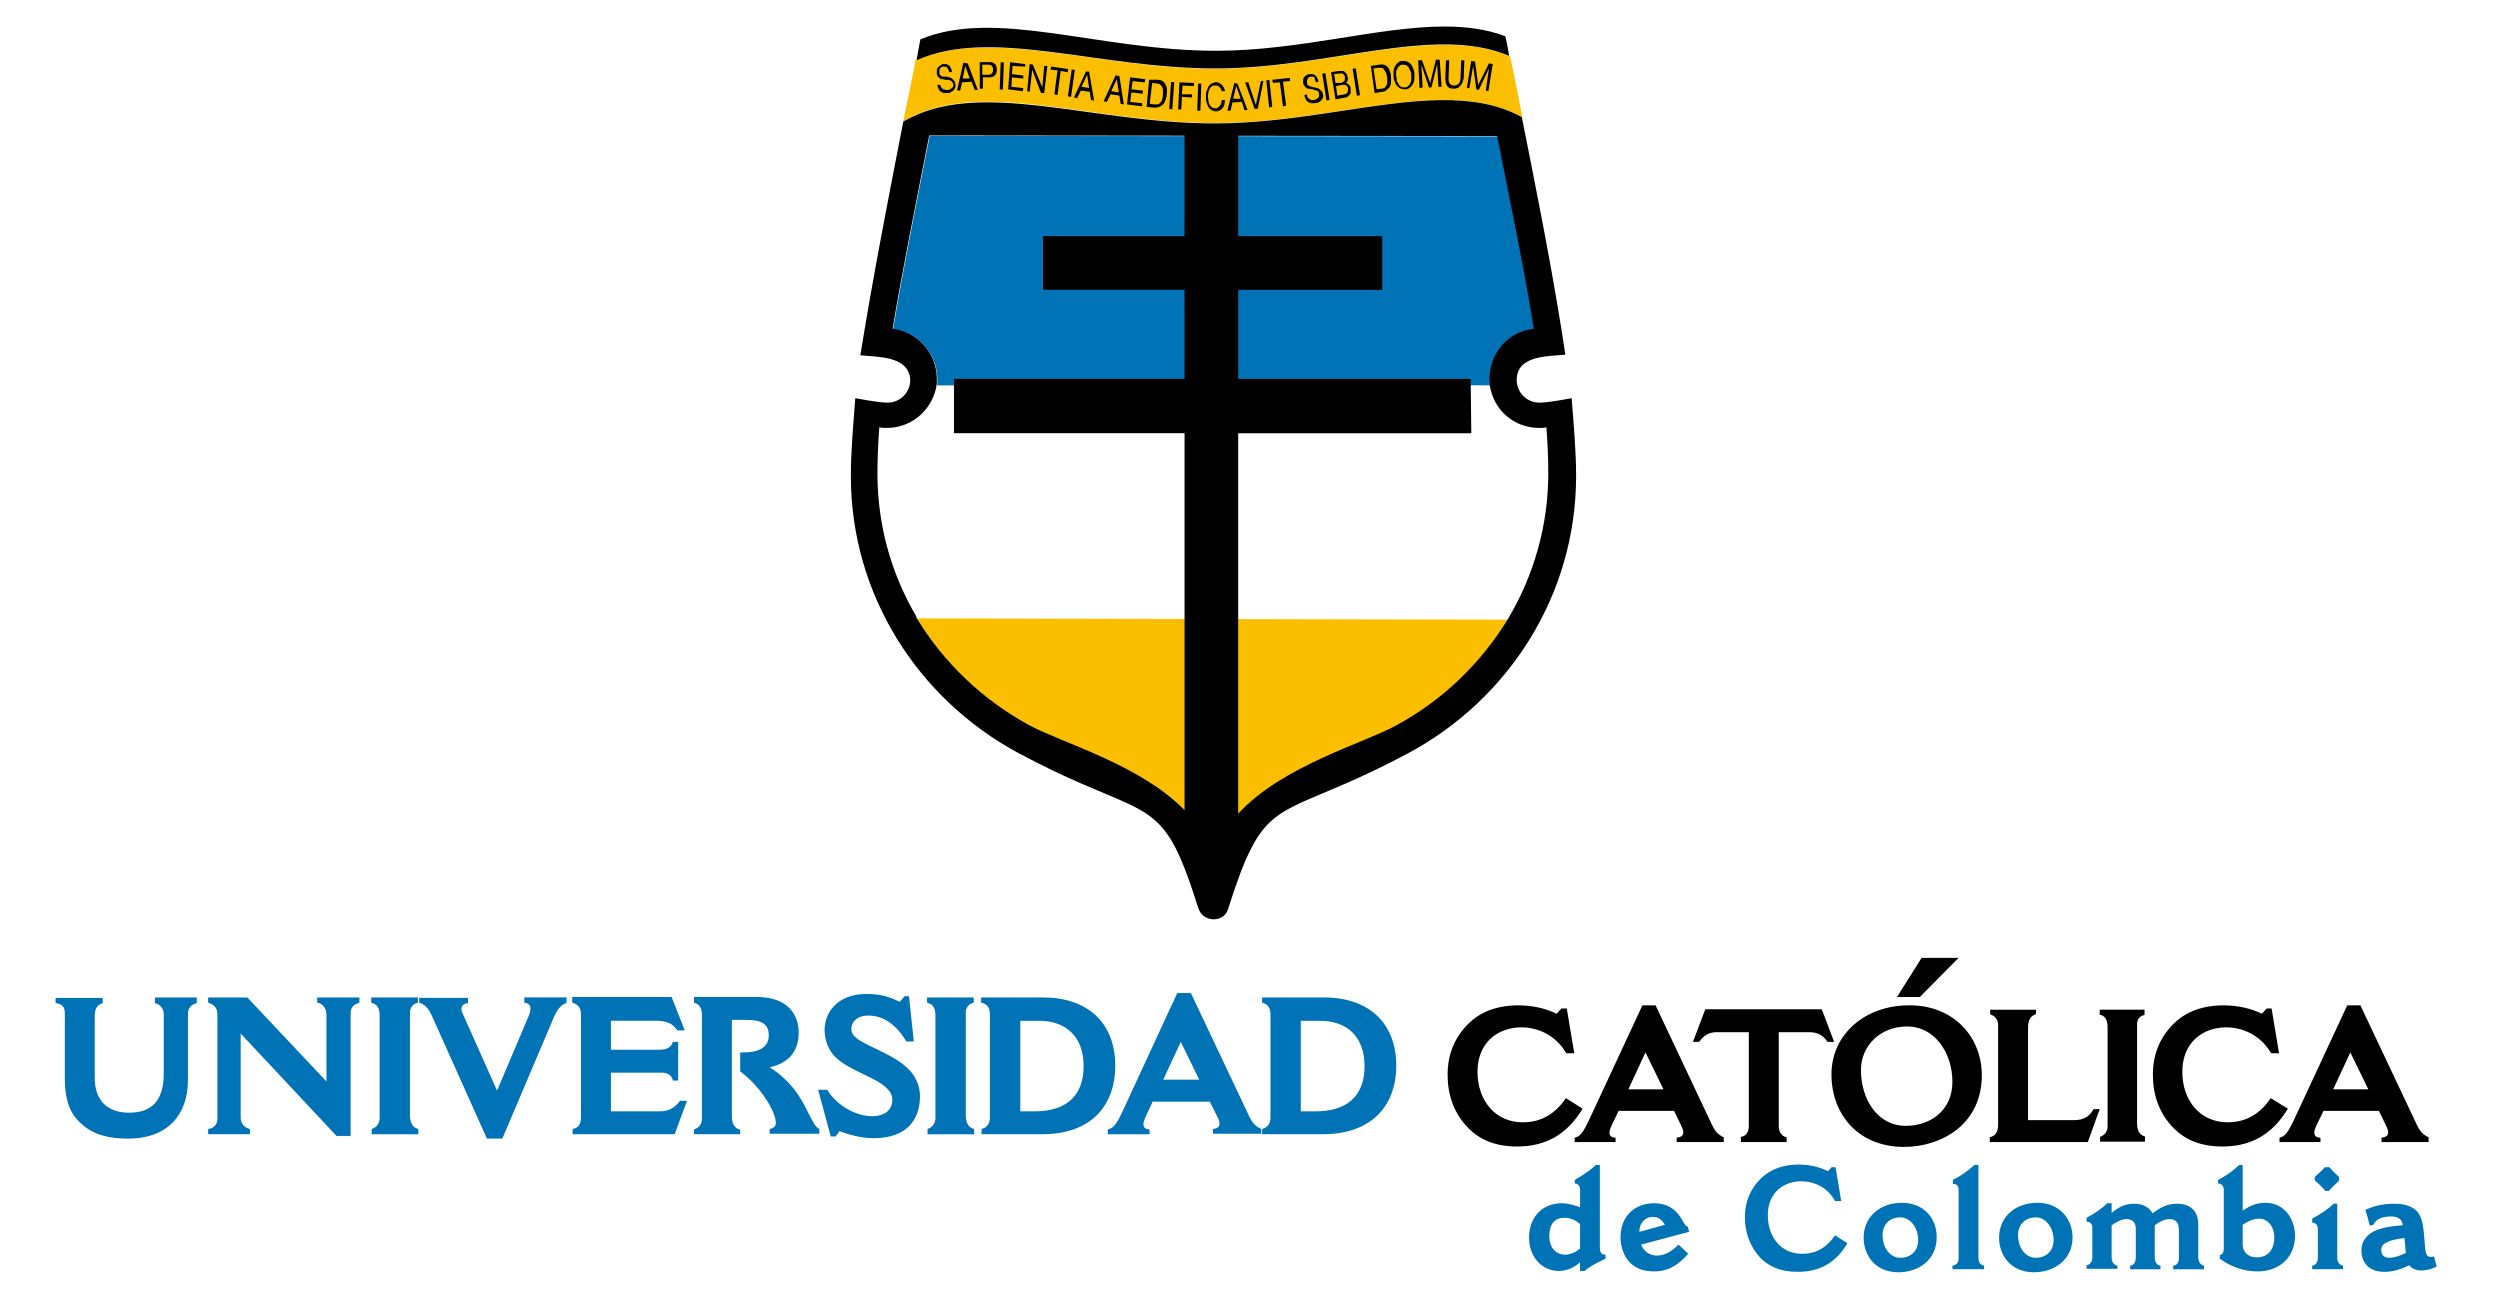 <?xml version="1.0" encoding="UTF-8" standalone="no"?>
<svg
   xmlns:dc="http://purl.org/dc/elements/1.1/"
   xmlns:cc="http://creativecommons.org/ns#"
   xmlns:rdf="http://www.w3.org/1999/02/22-rdf-syntax-ns#"
   xmlns:svg="http://www.w3.org/2000/svg"
   xmlns="http://www.w3.org/2000/svg"
   xmlns:sodipodi="http://sodipodi.sourceforge.net/DTD/sodipodi-0.dtd"
   xmlns:inkscape="http://www.inkscape.org/namespaces/inkscape"
   width="100"
   height="52"
   viewBox="0 0 100 52.004"
   version="1.1"
   id="svg4"
   sodipodi:docname="Sony Pictures Inc. logo.svg"
   inkscape:version="0.91 r13725">
  <title
     id="title3359">University Católica of Colombia logo</title>
  <defs
     id="defs8">
    <filter
       style="color-interpolation-filters:sRGB"
       inkscape:label="Feather"
       id="filter6079">
      <feGaussianBlur
         stdDeviation="11.91"
         result="blur"
         id="feGaussianBlur6081" />
      <feComposite
         in="SourceGraphic"
         in2="blur"
         operator="atop"
         result="composite1"
         id="feComposite6083" />
      <feComposite
         in2="composite1"
         operator="in"
         result="composite2"
         id="feComposite6085" />
      <feComposite
         in2="composite2"
         operator="in"
         result="composite3"
         id="feComposite6087" />
    </filter>
  </defs>
  <sodipodi:namedview
     pagecolor="#ffffff"
     bordercolor="#000000"
     borderopacity="0.392"
     objecttolerance="1"
     gridtolerance="1"
     guidetolerance="1"
     inkscape:pageopacity="0"
     inkscape:pageshadow="2"
     inkscape:window-width="1366"
     inkscape:window-height="705"
     id="namedview6"
     showgrid="false"
     inkscape:zoom="1"
     inkscape:cx="75.384429"
     inkscape:cy="31.391094"
     inkscape:window-x="-8"
     inkscape:window-y="-8"
     inkscape:window-maximized="1"
     inkscape:current-layer="svg4"
     inkscape:pagecheckerboard="false"
     inkscape:showpageshadow="false"
     borderlayer="true" />
  <path
     d="m 36.682,24.738 23.705,0.051 c -1.087,1.794 -2.628,3.285 -4.498,4.296 -1.668,0.91 -6.394,2.098 -7.329,5.256 -0.91,-3.159 -5.636,-4.347 -7.329,-5.256 -1.87,-1.011 -3.462,-2.527 -4.549,-4.347 z"
     id="path320-6"
     inkscape:connector-curvature="0"
     style="clip-rule:evenodd;fill:#fbbf00;fill-opacity:1;fill-rule:evenodd" />
  <path
     d="m 37.491,15.417 0,-0.253 c 0,-1.036 -0.783,-1.87 -1.769,-1.996 0.354,-2.123 0.884,-4.802 1.466,-7.733 l 22.719,0.025 c 0.581,2.931 1.137,5.61 1.466,7.708 -1.011,0.101 -1.769,0.96 -1.769,1.996 0,0 0,0.177 0.025,0.253 -0.076,-0.025 -22.138,0 -22.138,0 z"
     id="path324-2"
     inkscape:connector-curvature="0"
     style="clip-rule:evenodd;fill:#0072b6;fill-rule:evenodd" />
  <path
     d="m 36.133,4.848 c 3.033,-1.794 7.48,0.076 12.484,0.076 4.827,0 9.249,-1.921 12.282,-0.227 0,0 -0.48,-2.451 -0.505,-2.451 C 57.386,0.981 53.191,2.75 48.617,2.75 c -4.726,0 -8.971,-1.668 -12.004,-0.329 0.025,0 -0.48,2.426 -0.48,2.426 z"
     id="path318"
     inkscape:connector-curvature="0"
     style="clip-rule:evenodd;fill:#fbbf00;fill-opacity:1;fill-rule:evenodd" />
  <path
     d="m 76.867,38.317 -0.985,1.566 0.915,0 1.548,-1.566 -1.478,0 z m -16.13,1.9 c -1.02,0 -1.636,0.369 -2.005,0.739 -0.545,0.545 -0.827,1.214 -0.827,2.041 0,0.792 0.246,1.548 0.844,2.146 0.44,0.44 1.055,0.721 1.935,0.721 1.161,0 2.005,-0.492 2.621,-1.513 l -0.669,-0.422 c -0.405,0.598 -0.95,0.967 -1.724,0.967 -1.108,0 -1.811,-0.879 -1.811,-2.023 0,-1.196 0.844,-1.776 1.759,-1.776 0.616,0 1.354,0.281 1.794,1.038 l 0.317,0 -0.299,-1.794 -0.211,0 -0.193,0.211 c -0.475,-0.229 -1.003,-0.334 -1.53,-0.334 z m 4.96,0 -2.111,4.538 c -0.281,0.598 -0.387,0.703 -0.598,0.756 l 0,0.176 1.636,0 0,-0.176 c -0.193,0 -0.246,-0.105 -0.246,-0.211 0,-0.088 0.053,-0.193 0.088,-0.281 l 0.281,-0.581 2.216,0 0.299,0.616 c 0.052,0.106 0.07,0.176 0.07,0.246 0,0.106 -0.07,0.193 -0.264,0.211 l 0,0.176 1.882,0 0,-0.193 c -0.246,-0.106 -0.37,-0.281 -0.475,-0.51 l -2.251,-4.767 -0.528,0 z m 10.694,0 c -1.759,-0.018 -3.131,1.143 -3.131,2.761 0,1.601 1.073,2.902 2.902,2.902 1.495,0 3.113,-0.897 3.113,-2.867 0,-1.53 -1.126,-2.797 -2.885,-2.797 z m 12.559,0 c -1.02,0 -1.636,0.369 -2.005,0.739 -0.545,0.545 -0.827,1.214 -0.827,2.041 0,0.792 0.246,1.548 0.844,2.146 0.44,0.44 1.055,0.721 1.935,0.721 1.161,0 2.005,-0.492 2.621,-1.513 l -0.686,-0.422 c -0.405,0.598 -0.95,0.967 -1.724,0.967 -1.108,0 -1.812,-0.879 -1.812,-2.023 0,-1.196 0.844,-1.776 1.759,-1.776 0.616,0 1.355,0.281 1.794,1.038 l 0.316,0 -0.299,-1.794 -0.193,0 -0.193,0.211 c -0.475,-0.229 -1.003,-0.334 -1.531,-0.334 z m 4.943,0 -2.111,4.538 c -0.281,0.598 -0.387,0.703 -0.598,0.756 l 0,0.176 1.636,0 0,-0.176 c -0.194,0 -0.246,-0.105 -0.246,-0.211 0,-0.088 0.052,-0.193 0.088,-0.281 l 0.282,-0.581 2.216,0 0.299,0.616 c 0.052,0.106 0.07,0.176 0.07,0.246 0,0.106 -0.07,0.193 -0.264,0.211 l 0,0.176 1.882,0 0,-0.193 c -0.246,-0.106 -0.369,-0.281 -0.475,-0.51 l -2.252,-4.767 -0.528,0 z m -25.681,0.158 -0.492,1.302 0.246,0 c 0.193,-0.264 0.405,-0.387 0.704,-0.387 l 1.284,0 0,3.764 c 0,0.211 -0.105,0.405 -0.316,0.422 l 0,0.211 1.829,0 0,-0.193 c -0.246,-0.053 -0.316,-0.264 -0.316,-0.475 l 0,-3.729 1.196,0 c 0.352,0 0.563,0.106 0.756,0.387 l 0.264,0 -0.493,-1.302 -4.661,0 z m 11.398,0.018 0,0.176 -0.017,0 c 0.211,0.07 0.334,0.211 0.334,0.44 l 0,3.975 c 0,0.299 -0.106,0.457 -0.334,0.51 l 0,0.193 3.922,0 0.475,-1.319 -0.246,0 c -0.123,0.229 -0.334,0.44 -0.756,0.44 l -1.864,0 0,-3.711 c 0,-0.352 0.158,-0.475 0.317,-0.528 l 0,-0.176 -1.829,0 z m 4.38,0 0,0.193 c 0.211,0.053 0.316,0.194 0.316,0.51 l 0,3.958 c 0,0.176 -0.088,0.352 -0.299,0.422 l 0,0.193 1.794,0 0,-0.211 c -0.246,-0.053 -0.316,-0.281 -0.316,-0.528 l 0,-3.958 c 0,-0.193 0.105,-0.334 0.299,-0.37 l 0,-0.211 -1.794,0 z m -7.704,0.669 c 1.108,0 1.812,1.055 1.812,2.216 0,1.143 -0.879,1.759 -1.864,1.759 -1.143,0 -1.794,-1.073 -1.794,-2.234 0,-0.967 0.774,-1.741 1.847,-1.741 z m -10.466,1.038 0.721,1.478 -1.407,0 0.686,-1.478 z m 28.196,0 0.721,1.478 -1.407,0 0.686,-1.478 z"
     id="path288"
     inkscape:connector-curvature="0" />
  <path
     d="m 57.764,1.061 c -2.636,0.004 -5.787,0.97 -9.123,0.97 -4.675,0 -8.819,-1.719 -11.827,-0.455 0,0 -0.076,0.379 -0.152,0.834 3.007,-1.339 7.228,0.328 11.954,0.328 4.574,0 8.744,-1.769 11.751,-0.505 -0.076,-0.455 -0.152,-0.783 -0.152,-0.783 -0.752,-0.284 -1.573,-0.39 -2.452,-0.389 z m -0.112,2.943 c -2.616,0.025 -5.743,0.933 -9.062,0.933 -4.978,0 -9.426,-1.845 -12.459,-0.076 -0.606,3.108 -1.213,6.217 -1.718,9.35 0.632,0.076 1.946,9e-5 1.996,0.986 0,0.505 -0.404,0.91 -0.91,0.91 -0.404,0 -1.238,-0.177 -1.289,-0.177 -0.076,1.036 -0.177,2.072 -0.177,3.108 0,4.776 2.704,8.921 6.671,11.069 4.094,2.199 5.282,1.845 6.293,3.766 0.303,0.581 0.582,1.339 0.935,2.451 0.177,0.581 1.011,0.606 1.188,0.05 0.354,-1.112 0.632,-1.87 0.935,-2.451 1.011,-1.971 2.173,-1.592 6.318,-3.816 3.968,-2.148 6.672,-6.293 6.672,-11.069 0,-1.036 -0.101,-2.072 -0.177,-3.108 -0.05,0 -0.884,0.177 -1.289,0.177 -0.506,0 -0.91,-0.404 -0.91,-0.91 0,-1.011 1.314,-0.935 1.946,-1.011 l -0.177,-1.137 C 61.984,10.245 61.429,7.465 60.873,4.685 59.925,4.164 58.842,3.993 57.652,4.005 Z m -20.484,1.414 10.214,0.011 0,4.016 -5.661,0 0,2.148 5.661,0 0,3.564 -9.224,0 0,2.173 9.224,0 0,15.079 c -1.77,-1.816 -4.887,-2.686 -6.195,-3.388 -1.87,-1.011 -3.462,-2.527 -4.549,-4.346 l 0.023,0 c -0.993,-1.682 -1.565,-3.635 -1.565,-5.737 0,-0.556 0.025,-1.187 0.076,-1.845 0.101,0.025 0.202,0.025 0.303,0.025 1.036,0 1.87,-0.783 1.997,-1.769 l 0,-0.202 c 0,-1.036 -0.784,-1.87 -1.769,-1.997 0.354,-2.123 0.885,-4.801 1.466,-7.733 z m 12.362,0.014 10.357,0.011 c 0.581,2.931 1.137,5.61 1.465,7.708 -1.011,0.101 -1.769,0.96 -1.769,1.997 0,0 -1.08e-4,0.177 0.025,0.253 -1.08e-4,-2e-5 -0.017,4e-5 -0.017,0 0.147,1.009 0.969,1.718 1.988,1.718 0.101,0 0.202,10e-5 0.278,-0.025 0.05,0.657 0.075,1.263 0.075,1.845 0,2.098 -0.581,4.069 -1.592,5.787 -1.087,1.794 -2.628,3.285 -4.498,4.296 -1.321,0.721 -4.559,1.617 -6.314,3.528 l 0,-15.218 9.325,0 -0.025,-2.173 -9.3,0 0,-3.564 5.762,0 0,-2.148 -5.762,0 0,-4.014 z"
     id="path312"
     inkscape:connector-curvature="0" />
  <path
     d="M 57.436,2.385 57.208,3.321 56.88,2.411 l -0.151,0 0.05,1.112 0.126,-0.025 -0.05,-0.91 0.304,0.91 0.101,0 0.228,-0.935 0.05,0.91 0.126,0 -0.076,-1.087 -0.152,0 z m 0.404,0.026 -0.025,0.707 c 0,0.152 0.025,0.253 0.076,0.329 0.05,0.076 0.152,0.101 0.253,0.101 0.101,0 0.202,-0.025 0.253,-0.101 0.101,-0.101 0.127,-0.202 0.152,-0.329 l 0.025,-0.707 -0.126,0 -0.025,0.707 c 0,0.101 -0.025,0.177 -0.076,0.228 -0.05,0.051 -0.101,0.076 -0.177,0.076 -0.076,0 -0.127,-0.025 -0.177,-0.076 -0.05,-0.051 -0.05,-0.126 -0.05,-0.228 l 0.025,-0.707 -0.126,0 z m -1.744,0.025 c -0.076,0 -0.126,0.025 -0.177,0.076 -0.05,0.025 -0.076,0.076 -0.126,0.152 -0.025,0.051 -0.05,0.126 -0.05,0.202 l 0,0.202 c 0,0.076 0.025,0.151 0.05,0.202 0.025,0.076 0.05,0.127 0.101,0.177 0.05,0.051 0.076,0.076 0.152,0.101 0.05,0.025 0.126,0.025 0.177,0.025 0.076,0 0.127,-0.025 0.177,-0.076 0.051,-0.025 0.076,-0.076 0.126,-0.152 0.025,-0.051 0.05,-0.126 0.05,-0.177 l 0,-0.228 c 0,-0.076 -0.025,-0.152 -0.05,-0.202 -0.025,-0.076 -0.05,-0.126 -0.101,-0.177 -0.05,-0.051 -0.076,-0.076 -0.152,-0.101 -0.05,-0.025 -0.127,-0.025 -0.177,-0.025 z m 2.755,0 -0.177,1.086 0.101,0 0.152,-0.884 0.126,0.935 0.101,0.025 0.405,-0.859 -0.126,0.884 0.101,0.025 0.177,-1.086 -0.152,-0.025 -0.43,0.859 -0.126,-0.935 -0.152,-0.025 z m -19.661,0.05 0,1.062 0.126,0 0,-0.455 0.278,0 c 0.076,0 0.151,-0.025 0.202,-0.076 0.05,-0.051 0.076,-0.126 0.076,-0.227 0,-0.101 -0.025,-0.177 -0.076,-0.228 -0.05,-0.051 -0.101,-0.076 -0.202,-0.076 l -0.405,0 z m 1.213,0 -0.076,1.087 0.581,0.076 0.025,-0.126 -0.48,-0.05 0.025,-0.379 0.455,0.05 0,-0.126 -0.455,-0.05 0.025,-0.329 0.505,0.026 0,-0.101 -0.607,-0.076 z m -0.376,0.006 -0.038,1.086 0.126,0.004 0.038,-1.086 -0.126,-0.004 z m -1.494,0.019 -0.253,1.112 0.126,0 0.076,-0.328 0.379,-0.026 0.126,0.329 0.126,0 -0.404,-1.061 -0.177,-0.026 z m -0.808,0.051 c -0.05,0 -0.076,0.025 -0.101,0.05 -0.025,0.025 -0.076,0.051 -0.101,0.076 -0.025,0.025 -0.05,0.076 -0.05,0.101 l 0,0.152 c 0,0.051 0.025,0.101 0.05,0.126 l 0.076,0.076 c 0.025,0.025 0.05,0.026 0.101,0.026 0.025,0 0.075,-8.7e-5 0.101,0.025 l 0.101,0 c 0.025,0 0.076,-1.08e-4 0.101,0.025 0.025,0 0.05,0.025 0.076,0.05 0.025,0.025 0.025,0.051 0.05,0.076 l 0,0.101 c 0,0.025 -0.025,0.05 -0.05,0.076 -0.025,0.025 -0.05,0.026 -0.076,0.051 -0.025,0 -0.05,0.025 -0.076,0.025 l -0.101,0 c -0.025,0 -0.05,-0.025 -0.101,-0.025 l -0.076,-0.076 c -0.025,-0.025 -0.025,-0.076 -0.05,-0.101 l -0.101,0 c 0,0.076 0.025,0.127 0.05,0.177 0.025,0.051 0.05,0.076 0.101,0.101 0.05,0.025 0.076,0.05 0.126,0.05 l 0.152,0 c 0.05,0 0.076,-0.025 0.126,-0.05 0.05,-0.025 0.076,-0.051 0.101,-0.076 0.025,-0.025 0.05,-0.076 0.05,-0.101 0.025,-0.051 0.025,-0.101 0,-0.152 0,-0.051 -0.025,-0.101 -0.05,-0.126 l -0.076,-0.076 c -0.025,-0.025 -0.05,-0.025 -0.101,-0.05 -0.025,0 -0.076,-0.025 -0.101,-0.025 l -0.101,0 c -0.025,0 -0.076,1.08e-4 -0.101,-0.025 -0.025,0 -0.05,-0.026 -0.076,-0.051 -0.025,-0.025 -0.025,-0.05 -0.025,-0.076 l 0,-0.101 c 0,-0.025 0.025,-0.051 0.025,-0.076 l 0.05,-0.05 c 0.025,0 0.05,-0.025 0.076,-0.025 0.05,0 0.101,-1.03e-4 0.151,0.025 0.05,0.076 0.076,0.126 0.101,0.202 l 0.101,-0.025 c 0,-0.051 -0.025,-0.101 -0.05,-0.152 -0.025,-0.051 -0.05,-0.076 -0.076,-0.101 -0.025,-0.025 -0.076,-0.025 -0.101,-0.05 l -0.126,0 z m 3.462,0 -0.101,1.086 0.101,0.026 0.101,-0.885 0.354,0.935 0.126,0 0.126,-1.087 -0.126,0 -0.076,0.859 -0.379,-0.91 -0.126,-0.025 z m 14.069,0.016 c -0.031,0 -0.062,0.003 -0.094,0.009 l -0.329,0.05 0.152,1.087 0.304,-0.05 c 0.076,0 0.126,-0.025 0.177,-0.076 0.05,-0.025 0.076,-0.076 0.126,-0.126 0.025,-0.051 0.05,-0.126 0.05,-0.177 l 0,-0.253 c -0.025,-0.177 -0.076,-0.303 -0.152,-0.379 -0.057,-0.057 -0.142,-0.085 -0.234,-0.085 z m -15.964,0.009 0.228,0 c 0.076,0 0.126,0.025 0.152,0.05 0.025,0.025 0.05,0.076 0.05,0.152 0,0.076 -0.025,0.126 -0.05,0.152 -0.025,0.025 -0.076,0.05 -0.152,0.05 l -0.228,0 0,-0.404 z m 16.806,0 c 0.05,0 0.101,-9.7e-5 0.152,0.025 0.05,0.025 0.076,0.051 0.101,0.101 0.025,0.051 0.05,0.076 0.076,0.152 0.025,0.051 0.025,0.101 0.025,0.152 l 0,0.177 c 0,0.051 -0.025,0.101 -0.05,0.152 -0.025,0.051 -0.05,0.076 -0.076,0.101 -0.025,0.025 -0.076,0.05 -0.126,0.05 -0.05,0 -0.101,9.1e-5 -0.152,-0.025 -0.05,-0.025 -0.076,-0.051 -0.101,-0.101 -0.025,-0.051 -0.05,-0.076 -0.076,-0.126 0,-0.076 1.59e-4,-0.151 -0.025,-0.202 l 0,-0.152 c 0,-0.051 0.025,-0.101 0.05,-0.152 0.025,-0.051 0.05,-0.076 0.076,-0.101 0.025,-0.025 0.076,-0.05 0.126,-0.05 z m -17.488,0.05 0.177,0.505 -0.278,0 0.101,-0.505 z m 3.437,0.026 -0.025,0.126 0.278,0.025 -0.126,0.96 0.126,0.026 0.126,-0.961 0.278,0.05 0.025,-0.126 -0.682,-0.101 z m 13.091,0.05 0.126,0 c 0.05,0.025 0.075,0.025 0.101,0.076 0.025,0.025 0.05,0.076 0.076,0.126 0.025,0.051 0.025,0.101 0.05,0.177 l 0,0.177 c 0,0.051 1.08e-4,0.101 -0.025,0.126 0,0.025 -0.025,0.051 -0.05,0.076 -0.025,0.025 -0.025,0.05 -0.05,0.05 -0.025,0 -0.05,0.026 -0.05,0.026 l -0.05,0 -0.202,0.025 -0.126,-0.834 0.202,-0.025 z m -0.908,0.021 -0.124,0.02 0.17,1.074 0.125,-0.02 -0.17,-1.074 z m -11.362,0.046 -0.152,1.076 0.125,0.017 0.152,-1.076 -0.125,-0.017 z m 10.678,0.059 -0.303,0.05 0.177,1.087 0.404,-0.076 c 0.05,0 0.076,-0.025 0.101,-0.05 l 0.076,-0.076 c 0.025,-0.025 0.025,-0.075 0.025,-0.101 l 0,-0.126 c 0,-0.076 -0.025,-0.127 -0.076,-0.152 -0.025,-0.051 -0.076,-0.076 -0.126,-0.076 0.05,-0.025 0.076,-0.051 0.076,-0.101 0.025,-0.051 0.025,-0.101 0,-0.152 0,-0.051 -0.025,-0.101 -0.05,-0.126 l -0.076,-0.076 c -0.025,0 -0.025,-0.025 -0.05,-0.025 l -0.05,0 -0.076,0 -0.05,0 z m -10.109,0.025 -0.48,1.036 0.126,0.026 0.152,-0.304 0.354,0.051 0.05,0.328 0.126,0.025 -0.202,-1.162 -0.126,0 z m 9.576,0.061 -0.124,0.02 0.17,1.074 0.125,-0.02 -0.17,-1.074 z m 0.583,0.015 0.076,0 c 0.025,0 0.05,-1.02e-4 0.05,0.025 0.025,0 0.025,0.025 0.05,0.05 0.025,0.025 0.025,0.051 0.025,0.101 0,0.051 5.4e-5,0.101 -0.025,0.126 -0.025,0.025 -0.076,0.051 -0.126,0.076 l -0.228,0 -0.05,-0.354 0.227,-0.025 z m -1.213,0.025 c -0.05,0 -0.076,0.025 -0.101,0.025 -0.025,0.025 -0.076,0.051 -0.101,0.076 -0.025,0.025 -0.05,0.076 -0.05,0.101 0,0.051 -0.025,0.101 0,0.152 0,0.051 0.025,0.101 0.05,0.126 l 0.076,0.076 c 0.025,0.025 0.05,0.026 0.101,0.026 0.025,0 0.075,0.025 0.101,0.025 0.025,0 0.076,-9.7e-5 0.101,0.025 0.025,0 0.076,0.025 0.101,0.025 0.025,0 0.05,0.026 0.076,0.051 0.025,0.025 0.025,0.05 0.025,0.076 l 0,0.101 c 0,0.025 -0.025,0.051 -0.05,0.076 -0.025,0.025 -0.05,0.025 -0.076,0.05 -0.025,0 -0.05,0.025 -0.076,0.025 l -0.101,0 c -0.025,0 -0.05,-0.025 -0.076,-0.025 l -0.076,-0.076 c -0.025,-0.025 -0.025,-0.076 -0.025,-0.126 l -0.101,0.026 c 0,0.076 0.025,0.126 0.05,0.177 0.025,0.051 0.05,0.076 0.101,0.101 0.025,0.025 0.076,0.05 0.126,0.05 l 0.152,0 c 0.05,0 0.076,-0.025 0.126,-0.025 0.05,-0.025 0.075,-0.051 0.101,-0.076 0.025,-0.025 0.05,-0.075 0.076,-0.101 0.025,-0.051 0.025,-0.101 0,-0.152 0,-0.051 -0.025,-0.101 -0.05,-0.126 l -0.076,-0.076 c -0.025,-0.025 -0.05,-0.026 -0.101,-0.051 -0.025,0 -0.076,-0.025 -0.101,-0.025 -0.025,0 -0.075,1.03e-4 -0.101,-0.025 -0.025,0 -0.076,9.7e-5 -0.101,-0.025 -0.025,0 -0.05,-0.026 -0.076,-0.051 -0.025,-0.025 -0.025,-0.05 -0.025,-0.076 l 0,-0.101 c 0,-0.025 0.025,-0.051 0.025,-0.076 l 0.05,-0.05 c 0.025,0 0.05,-0.025 0.076,-0.025 0.05,0 0.101,-1.08e-4 0.152,0.025 0,0.076 0.025,0.127 0.05,0.202 l 0.101,-0.026 c 0,-0.051 -0.025,-0.101 -0.05,-0.152 -0.025,-0.051 -0.05,-0.076 -0.076,-0.101 -0.025,-0.025 -0.076,-0.05 -0.101,-0.05 l -0.126,0 z m -8.896,0.025 0.076,0.531 -0.303,-0.05 0.227,-0.48 z m 1.137,0.025 -0.48,1.037 0.126,0.025 0.152,-0.304 0.354,0.051 0.05,0.328 0.126,0.026 -0.177,-1.137 -0.152,-0.026 z m 0.581,0.076 -0.126,1.087 0.607,0.076 0,-0.126 -0.48,-0.05 0.05,-0.379 0.455,0.05 0,-0.126 -0.455,-0.05 0.05,-0.329 0.48,0.051 0.025,-0.126 -0.607,-0.076 z m 6.394,0.025 -0.708,0.076 0.025,0.126 0.278,-0.025 0.126,0.96 0.126,-0.025 -0.126,-0.961 0.278,-0.025 0,-0.126 z m -6.924,0.051 0.075,0.531 -0.303,-0.051 0.228,-0.48 z m 1.289,0.025 -0.101,1.086 0.304,0.026 c 0.076,0 0.126,-4.66e-4 0.202,-0.026 0.05,-0.025 0.101,-0.05 0.151,-0.101 0.05,-0.051 0.076,-0.101 0.101,-0.177 0.025,-0.076 0.05,-0.152 0.05,-0.253 0.025,-0.177 -1.62e-4,-0.303 -0.076,-0.404 -0.05,-0.101 -0.151,-0.152 -0.303,-0.152 l -0.329,0 z m 4.813,0.01 -0.125,0.013 0.113,1.08 0.125,-0.013 -0.114,-1.08 z m -0.341,0.04 -0.202,0.961 -0.303,-0.91 -0.126,0 0.379,1.061 0.126,0 0.228,-1.112 -0.101,0 z m -3.594,0.037 -0.075,1.084 0.126,0.008 0.076,-1.084 -0.126,-0.009 z m 0.334,0.014 -0.05,1.086 0.126,0 0.025,-0.505 0.405,0.025 0,-0.126 -0.405,0 0.025,-0.353 0.455,0.025 0,-0.126 -0.581,-0.025 z m 1.465,0 c -0.076,0 -0.126,0.025 -0.177,0.05 -0.05,0.025 -0.101,0.076 -0.126,0.126 -0.025,0.051 -0.05,0.101 -0.076,0.177 -0.025,0.076 -0.025,0.152 -0.025,0.228 0,0.076 -5.4e-5,0.152 0.025,0.228 0.025,0.076 0.05,0.126 0.076,0.177 0.025,0.051 0.076,0.101 0.126,0.126 0.05,0.025 0.101,0.051 0.177,0.051 0.101,0 0.202,-0.051 0.253,-0.126 0.076,-0.076 0.101,-0.177 0.101,-0.329 l -0.126,0 c 0,0.051 1.08e-4,0.076 -0.025,0.126 0,0.051 -0.025,0.076 -0.05,0.101 l -0.075,0.076 c -0.025,0.025 -0.076,0.025 -0.101,0.025 -0.05,0 -0.101,9.8e-5 -0.126,-0.025 -0.025,-0.025 -0.076,-0.051 -0.101,-0.101 -0.025,-0.051 -0.05,-0.101 -0.05,-0.152 0,-0.051 -0.025,-0.127 -0.025,-0.177 0,-0.051 -1.09e-4,-0.101 0.025,-0.177 0,-0.051 0.025,-0.101 0.05,-0.152 0.025,-0.051 0.05,-0.076 0.101,-0.101 0.025,-0.025 0.076,-0.025 0.126,-0.025 0.05,0 0.126,0.025 0.152,0.05 0.05,0.051 0.076,0.101 0.101,0.177 l 0.126,0 c 0,-0.051 -0.025,-0.101 -0.05,-0.152 -0.025,-0.051 -0.05,-0.076 -0.076,-0.101 -0.025,-0.025 -0.076,-0.05 -0.101,-0.076 -0.05,-0.025 -0.076,-0.025 -0.126,-0.025 z m -2.552,0.025 0.202,0.025 c 0.05,0 0.101,0.025 0.126,0.05 0.025,0.025 0.05,0.051 0.075,0.101 0.025,0.025 0.025,0.076 0.025,0.126 l 0,0.177 c 0,0.076 -0.025,0.126 -0.025,0.177 -0.025,0.051 -0.025,0.076 -0.05,0.101 l -0.076,0.076 c -0.025,0.025 -0.05,0.026 -0.076,0.026 l -0.076,0 -0.05,0 -0.177,-0.026 0.101,-0.834 z m 3.285,0 -0.278,1.112 0.126,0 0.075,-0.329 0.379,-0.025 0.101,0.328 0.126,0 -0.404,-1.061 -0.126,-0.025 z m -1.447,0.025 -0.038,1.086 0.126,0.004 0.038,-1.086 -0.126,-0.004 z m 5.768,0.05 0.076,0 c 0.025,0 0.05,4.66e-4 0.075,0.026 0.025,0 0.025,0.025 0.05,0.05 0.025,0.025 0.025,0.051 0.025,0.076 0,0.051 1.07e-4,0.101 -0.025,0.152 -0.025,0.051 -0.05,0.05 -0.101,0.076 l -0.303,0.051 -0.05,-0.379 0.253,-0.051 z m -4.245,0.051 0.177,0.505 -0.303,0 0.126,-0.505 z"
     id="path332"
     inkscape:connector-curvature="0" />
  <path
     style="fill:#0072b6;fill-opacity:1"
     d="m 47.09,39.726 -2.163,4.679 c -0.282,0.616 -0.405,0.721 -0.616,0.774 l 0,0.194 1.671,0 0,-0.194 c -0.194,0 -0.246,-0.105 -0.246,-0.211 0,-0.088 0.053,-0.211 0.088,-0.299 l 0.281,-0.598 2.287,0 0.317,0.633 c 0.053,0.106 0.07,0.194 0.07,0.246 0,0.123 -0.07,0.193 -0.264,0.211 l 0,0.193 1.935,0 0,-0.193 c -0.264,-0.106 -0.387,-0.299 -0.493,-0.528 l -2.322,-4.907 -0.546,0 z m -12.418,0.035 c -1.214,0 -1.689,0.774 -1.689,1.442 0,0.387 0.141,0.791 0.422,1.073 0.563,0.563 1.636,0.809 2.075,1.267 0.176,0.176 0.211,0.316 0.211,0.475 0,0.281 -0.193,0.633 -0.809,0.633 -0.651,0 -1.407,-0.422 -1.794,-1.055 l -0.364,0 0.505,1.865 0.193,0 0.158,-0.211 c 0.334,0.123 0.827,0.281 1.354,0.281 1.407,0 1.864,-0.809 1.864,-1.688 0,-0.44 -0.211,-0.844 -0.475,-1.09 -0.616,-0.616 -1.794,-0.932 -2.128,-1.284 -0.123,-0.106 -0.141,-0.228 -0.141,-0.316 0,-0.246 0.194,-0.528 0.686,-0.528 0.774,0 1.266,0.615 1.513,1.037 l 0.299,0 -0.194,-1.812 -0.176,0 -0.193,0.228 c -0.264,-0.123 -0.616,-0.316 -1.319,-0.316 z m -1.948,3.834 -0.005,-0.018 0,0.018 0.005,0 z m -9.837,-3.711 0,0.229 0.017,0 c 0.281,0.088 0.334,0.264 0.334,0.51 l 0,4.046 c 0,0.334 -0.123,0.457 -0.334,0.492 l 0,0.211 4.081,0 0.492,-1.337 -0.281,0 c -0.158,0.229 -0.405,0.422 -0.792,0.422 l -1.97,0 0,-1.548 2.023,0 c 0.264,0 0.405,0.105 0.457,0.316 l 0.211,0 0,-1.548 -0.211,0 c -0.07,0.211 -0.211,0.316 -0.545,0.316 l -1.935,0 0,-1.161 1.794,0 c 0.422,0 0.686,0.105 0.862,0.387 l 0.299,0 -0.528,-1.337 -3.975,0 z m 4.872,0 0,0.229 c 0.211,0.053 0.316,0.211 0.316,0.475 l 0,4.186 c 0,0.193 -0.123,0.352 -0.316,0.404 l 0,0.194 1.847,0 0,-0.176 c -0.246,-0.07 -0.334,-0.264 -0.334,-0.546 l 0,-3.852 0.58,0 c 0.598,0 0.897,0.158 0.897,0.616 0,0.528 -0.457,0.686 -1.02,0.686 l -0.123,0 0,0.756 c 0.827,0.616 1.425,1.618 1.425,2.058 0,0.158 -0.106,0.229 -0.246,0.246 l 0,0.193 1.988,0 0,-0.193 c -0.334,-0.123 -0.51,-1.143 -1.302,-1.917 -0.299,-0.299 -0.493,-0.422 -0.686,-0.545 0.774,-0.176 1.161,-0.651 1.161,-1.39 0,-0.721 -0.44,-1.425 -1.671,-1.425 l -2.515,0 z m -21.565,0.018 0,0.229 c 0.211,0.035 0.352,0.229 0.352,0.422 l 0,2.392 c 0,1.038 -0.439,1.566 -1.389,1.566 -0.915,0 -1.372,-0.545 -1.372,-1.39 l 0,-2.463 c 0,-0.299 0.088,-0.457 0.317,-0.528 l 0,-0.211 -1.882,0 0,0.211 0.035,0 c 0.229,0.035 0.334,0.158 0.334,0.405 l 0,2.586 c 0,0.756 0.141,1.319 0.563,1.741 0.44,0.44 0.985,0.686 1.987,0.686 1.53,0 2.375,-0.932 2.375,-2.34 l 0,-2.638 c 0,-0.246 0.123,-0.387 0.352,-0.44 l 0,-0.229 -1.671,0 z m 2.129,0 0,0.211 c 0.211,0.053 0.369,0.193 0.369,0.457 l 0,4.204 c 0,0.193 -0.141,0.369 -0.369,0.387 l 0,0.211 1.671,0 0,-0.211 c -0.211,-0.035 -0.37,-0.229 -0.37,-0.44 l 0,-3.377 3.835,4.098 0.563,0 0,-4.89 c 0,-0.141 0.017,-0.352 0.352,-0.44 l 0,-0.211 -1.688,0 0,0.211 c 0.211,0.018 0.369,0.229 0.369,0.475 l 0,2.674 -3.166,-3.36 -1.565,0 z m 6.526,0 0,0.211 c 0.229,0.053 0.334,0.193 0.334,0.528 l 0,4.081 c 0,0.176 -0.088,0.369 -0.317,0.44 l 0,0.211 1.864,0 0,-0.211 c -0.246,-0.053 -0.334,-0.281 -0.334,-0.545 l 0,-4.116 c 0,-0.193 0.123,-0.352 0.317,-0.387 l 0,-0.211 -1.864,0 z m 6.121,0 0,0.211 c 0.176,0.018 0.246,0.105 0.246,0.228 0,0.088 -0.018,0.176 -0.07,0.299 l -1.266,2.99 -1.372,-3.078 c -0.035,-0.07 -0.053,-0.141 -0.053,-0.193 0,-0.123 0.07,-0.211 0.264,-0.229 l 0,-0.211 -1.952,0 0,0.193 c 0.229,0.07 0.369,0.228 0.492,0.492 l 2.216,4.943 0.616,0 2.076,-4.89 c 0.123,-0.264 0.282,-0.492 0.493,-0.528 l 0,-0.229 -1.689,0 z m 16.112,0 0,0.211 c 0.229,0.053 0.334,0.193 0.334,0.528 l 0,4.081 c 0,0.176 -0.088,0.369 -0.316,0.44 l 0,0.211 1.864,0 0,-0.211 c -0.246,-0.053 -0.334,-0.281 -0.334,-0.545 l 0,-4.116 c 0,-0.193 0.123,-0.352 0.317,-0.387 l 0,-0.211 -1.864,0 z m 2.163,0 0,0.211 0.017,0 c 0.246,0.053 0.334,0.229 0.334,0.457 l 0,4.133 c 0,0.229 -0.106,0.405 -0.334,0.457 l 0,0.211 2.445,0 c 1.882,0 2.902,-1.091 2.902,-2.744 0,-1.741 -1.143,-2.726 -2.885,-2.726 l -2.48,0 z m 11.24,0 0,0.211 c 0.246,0.053 0.334,0.229 0.334,0.457 l 0,4.133 c 0,0.229 -0.106,0.405 -0.334,0.457 l 0,0.211 2.445,0 c 1.882,0 2.92,-1.091 2.92,-2.744 0,-1.741 -1.143,-2.726 -2.885,-2.726 l -2.48,0 z m -9.674,0.932 0.739,0 c 1.143,0 1.794,0.686 1.794,1.812 0,1.231 -0.739,1.811 -1.952,1.811 l -0.581,0 0,-3.623 z m 11.222,0 0.756,0 c 1.143,0 1.794,0.686 1.794,1.812 0,1.231 -0.739,1.811 -1.953,1.811 l -0.598,0 0,-3.623 z m -4.802,0.844 0.739,1.513 -1.442,0 0.704,-1.513 z m 24.731,4.907 c -0.774,0 -1.249,0.282 -1.53,0.563 -0.422,0.422 -0.633,0.914 -0.633,1.548 0,0.598 0.193,1.179 0.633,1.636 0.334,0.334 0.792,0.545 1.478,0.545 0.897,0 1.53,-0.369 1.987,-1.143 l -0.492,-0.316 c -0.317,0.457 -0.721,0.739 -1.319,0.739 -0.844,0 -1.372,-0.669 -1.372,-1.548 0,-0.915 0.651,-1.354 1.337,-1.354 0.475,0 1.038,0.211 1.355,0.792 l 0.246,0 -0.228,-1.354 -0.158,0 -0.141,0.158 c -0.369,-0.176 -0.756,-0.264 -1.161,-0.264 z m -8.126,0.018 c -0.176,0.176 -0.51,0.404 -0.844,0.598 l 0,0.141 -0.017,0 c 0.141,0 0.229,0.106 0.229,0.246 l 0,0.704 c -0.211,-0.07 -0.475,-0.158 -0.739,-0.158 -0.739,0 -1.302,0.528 -1.302,1.372 0,0.792 0.528,1.337 1.196,1.337 0.299,0 0.633,-0.141 0.844,-0.352 l 0,0.352 0.176,0 c 0.299,-0.246 0.598,-0.369 0.844,-0.493 l 0,-0.158 c -0.176,0 -0.228,-0.088 -0.228,-0.316 l 0,-3.272 -0.158,0 z m 15.144,0 c -0.229,0.211 -0.545,0.439 -0.862,0.598 l 0,0.158 c 0.141,0 0.229,0.07 0.229,0.229 l 0,2.726 c 0,0.193 -0.07,0.281 -0.246,0.316 l 0,0.141 1.266,0 0,-0.141 c -0.158,-0.035 -0.228,-0.123 -0.228,-0.334 l 0,-3.694 -0.158,0 z m 10.589,0 c -0.229,0.211 -0.439,0.387 -0.844,0.598 l 0,0.141 c 0.123,0 0.229,0.106 0.229,0.229 l 0,2.375 c 0,0.141 -0.035,0.229 -0.158,0.264 l 0,0.141 c 0.457,0.334 0.967,0.51 1.513,0.51 0.879,0 1.495,-0.58 1.495,-1.425 0,-0.686 -0.44,-1.319 -1.179,-1.319 -0.387,0 -0.633,0.123 -0.915,0.316 l 0,-1.829 -0.141,0 z m 3.43,0.088 c -0.123,0.141 -0.264,0.264 -0.404,0.387 l 0,0.141 c 0.141,0.123 0.299,0.264 0.422,0.422 l 0.14,0 c 0.141,-0.158 0.264,-0.281 0.405,-0.404 l 0,-0.158 c -0.141,-0.123 -0.264,-0.246 -0.387,-0.387 l -0.176,0 z m -16.921,1.425 c -0.879,0 -1.53,0.563 -1.53,1.39 0,0.721 0.475,1.389 1.389,1.389 0.827,0 1.531,-0.51 1.531,-1.389 0.017,-0.756 -0.51,-1.39 -1.39,-1.39 z m 5.418,0 c -0.879,0 -1.53,0.563 -1.53,1.39 0,0.721 0.475,1.389 1.39,1.389 0.827,0 1.548,-0.51 1.548,-1.389 0,-0.756 -0.528,-1.39 -1.407,-1.39 z m -15.338,0.018 c -0.721,0 -1.337,0.475 -1.337,1.372 0,0.264 0.105,1.354 1.337,1.354 0.633,0 1.003,-0.299 1.372,-0.704 l -0.387,-0.369 c -0.211,0.211 -0.492,0.44 -0.862,0.44 -0.317,0 -0.546,-0.193 -0.633,-0.44 l 1.917,-0.51 -0.052,-0.211 c -0.158,-0.018 -0.176,-0.299 -0.475,-0.598 -0.141,-0.141 -0.405,-0.334 -0.879,-0.334 z m 18.135,0 c -0.211,0.211 -0.492,0.405 -0.827,0.581 l 0,0.158 c 0.158,0 0.229,0.106 0.229,0.229 l 0,1.214 c 0,0.141 -0.088,0.281 -0.229,0.299 l 0,0.141 1.231,0 0,-0.123 c -0.158,-0.035 -0.229,-0.176 -0.229,-0.334 l 0,-1.284 c 0.264,-0.176 0.422,-0.246 0.598,-0.246 0.264,0 0.369,0.159 0.369,0.387 l 0,1.143 c 0,0.141 -0.052,0.316 -0.228,0.334 l 0,0.141 1.214,0 0,-0.141 c -0.158,-0.018 -0.229,-0.176 -0.229,-0.316 l 0,-1.302 c 0.211,-0.158 0.405,-0.246 0.598,-0.246 0.246,0 0.369,0.141 0.369,0.457 l 0,1.091 c 0,0.176 -0.07,0.299 -0.229,0.316 l 0,0.141 1.231,0 0,-0.141 c -0.158,-0.035 -0.228,-0.193 -0.228,-0.334 l 0,-1.355 c 0,-0.264 -0.123,-0.792 -0.844,-0.792 -0.387,0 -0.668,0.141 -0.985,0.387 -0.106,-0.211 -0.352,-0.387 -0.739,-0.387 -0.352,0 -0.633,0.141 -0.897,0.369 l 0,-0.387 -0.176,0 z m 9.059,0.018 c -0.299,0.281 -0.58,0.44 -0.862,0.598 l 0,0.158 c 0.141,0 0.228,0.106 0.228,0.264 l 0,1.143 c 0,0.158 -0.07,0.299 -0.228,0.316 l 0,0.141 1.231,0 0,-0.141 c -0.141,-0.035 -0.229,-0.141 -0.229,-0.316 l 0,-2.164 -0.141,0 z m 2.427,0 c -0.563,0 -0.932,0.141 -1.161,0.246 0.07,0.211 0.105,0.352 0.176,0.633 l 0.141,-0.035 c 0.106,-0.229 0.369,-0.334 0.704,-0.334 0.299,0 0.458,0.123 0.475,0.352 -0.686,0.053 -1.143,0.158 -1.407,0.422 -0.158,0.158 -0.246,0.352 -0.246,0.58 0,0.51 0.316,0.862 0.915,0.862 0.352,0 0.669,-0.106 1.003,-0.264 0.07,0.123 0.281,0.211 0.475,0.211 0.194,0 0.405,-0.053 0.616,-0.158 l -0.106,-0.405 c -0.07,0.018 -0.106,0.018 -0.141,0.018 -0.052,0 -0.088,-0.017 -0.123,-0.052 -0.194,-0.193 -0.018,-1.372 -0.422,-1.776 -0.176,-0.176 -0.44,-0.299 -0.897,-0.299 z m -29.656,0.528 c 0.211,0 0.352,0.106 0.475,0.317 l -1.02,0.281 c -0.017,-0.281 0.176,-0.598 0.545,-0.598 z m 9.885,0.018 c 0.422,0 0.721,0.422 0.721,0.915 0,0.457 -0.334,0.704 -0.704,0.704 -0.475,0 -0.721,-0.475 -0.721,-0.897 0,-0.457 0.299,-0.721 0.704,-0.721 z m 5.418,0 c 0.422,0 0.721,0.422 0.721,0.915 0,0.457 -0.334,0.704 -0.704,0.704 -0.475,0 -0.721,-0.475 -0.721,-0.897 0,-0.457 0.317,-0.721 0.704,-0.721 z m -18.856,0.018 c 0.246,0 0.44,0.088 0.633,0.246 l 0,0.985 c -0.141,0.123 -0.369,0.246 -0.598,0.246 -0.334,0 -0.633,-0.246 -0.633,-0.756 0,-0.457 0.211,-0.721 0.598,-0.721 z m 27.809,0.035 c 0.299,0 0.598,0.282 0.598,0.756 0,0.422 -0.211,0.792 -0.704,0.792 -0.334,0 -0.563,-0.211 -0.563,-0.51 l 0,-0.792 c 0.158,-0.106 0.387,-0.246 0.669,-0.246 z m 5.805,0.774 0.052,0.598 c -0.246,0.123 -0.492,0.193 -0.651,0.193 -0.211,0 -0.334,-0.106 -0.334,-0.317 0,-0.299 0.387,-0.404 0.932,-0.475 z"
     id="path242"
     inkscape:connector-curvature="0" />
</svg>
